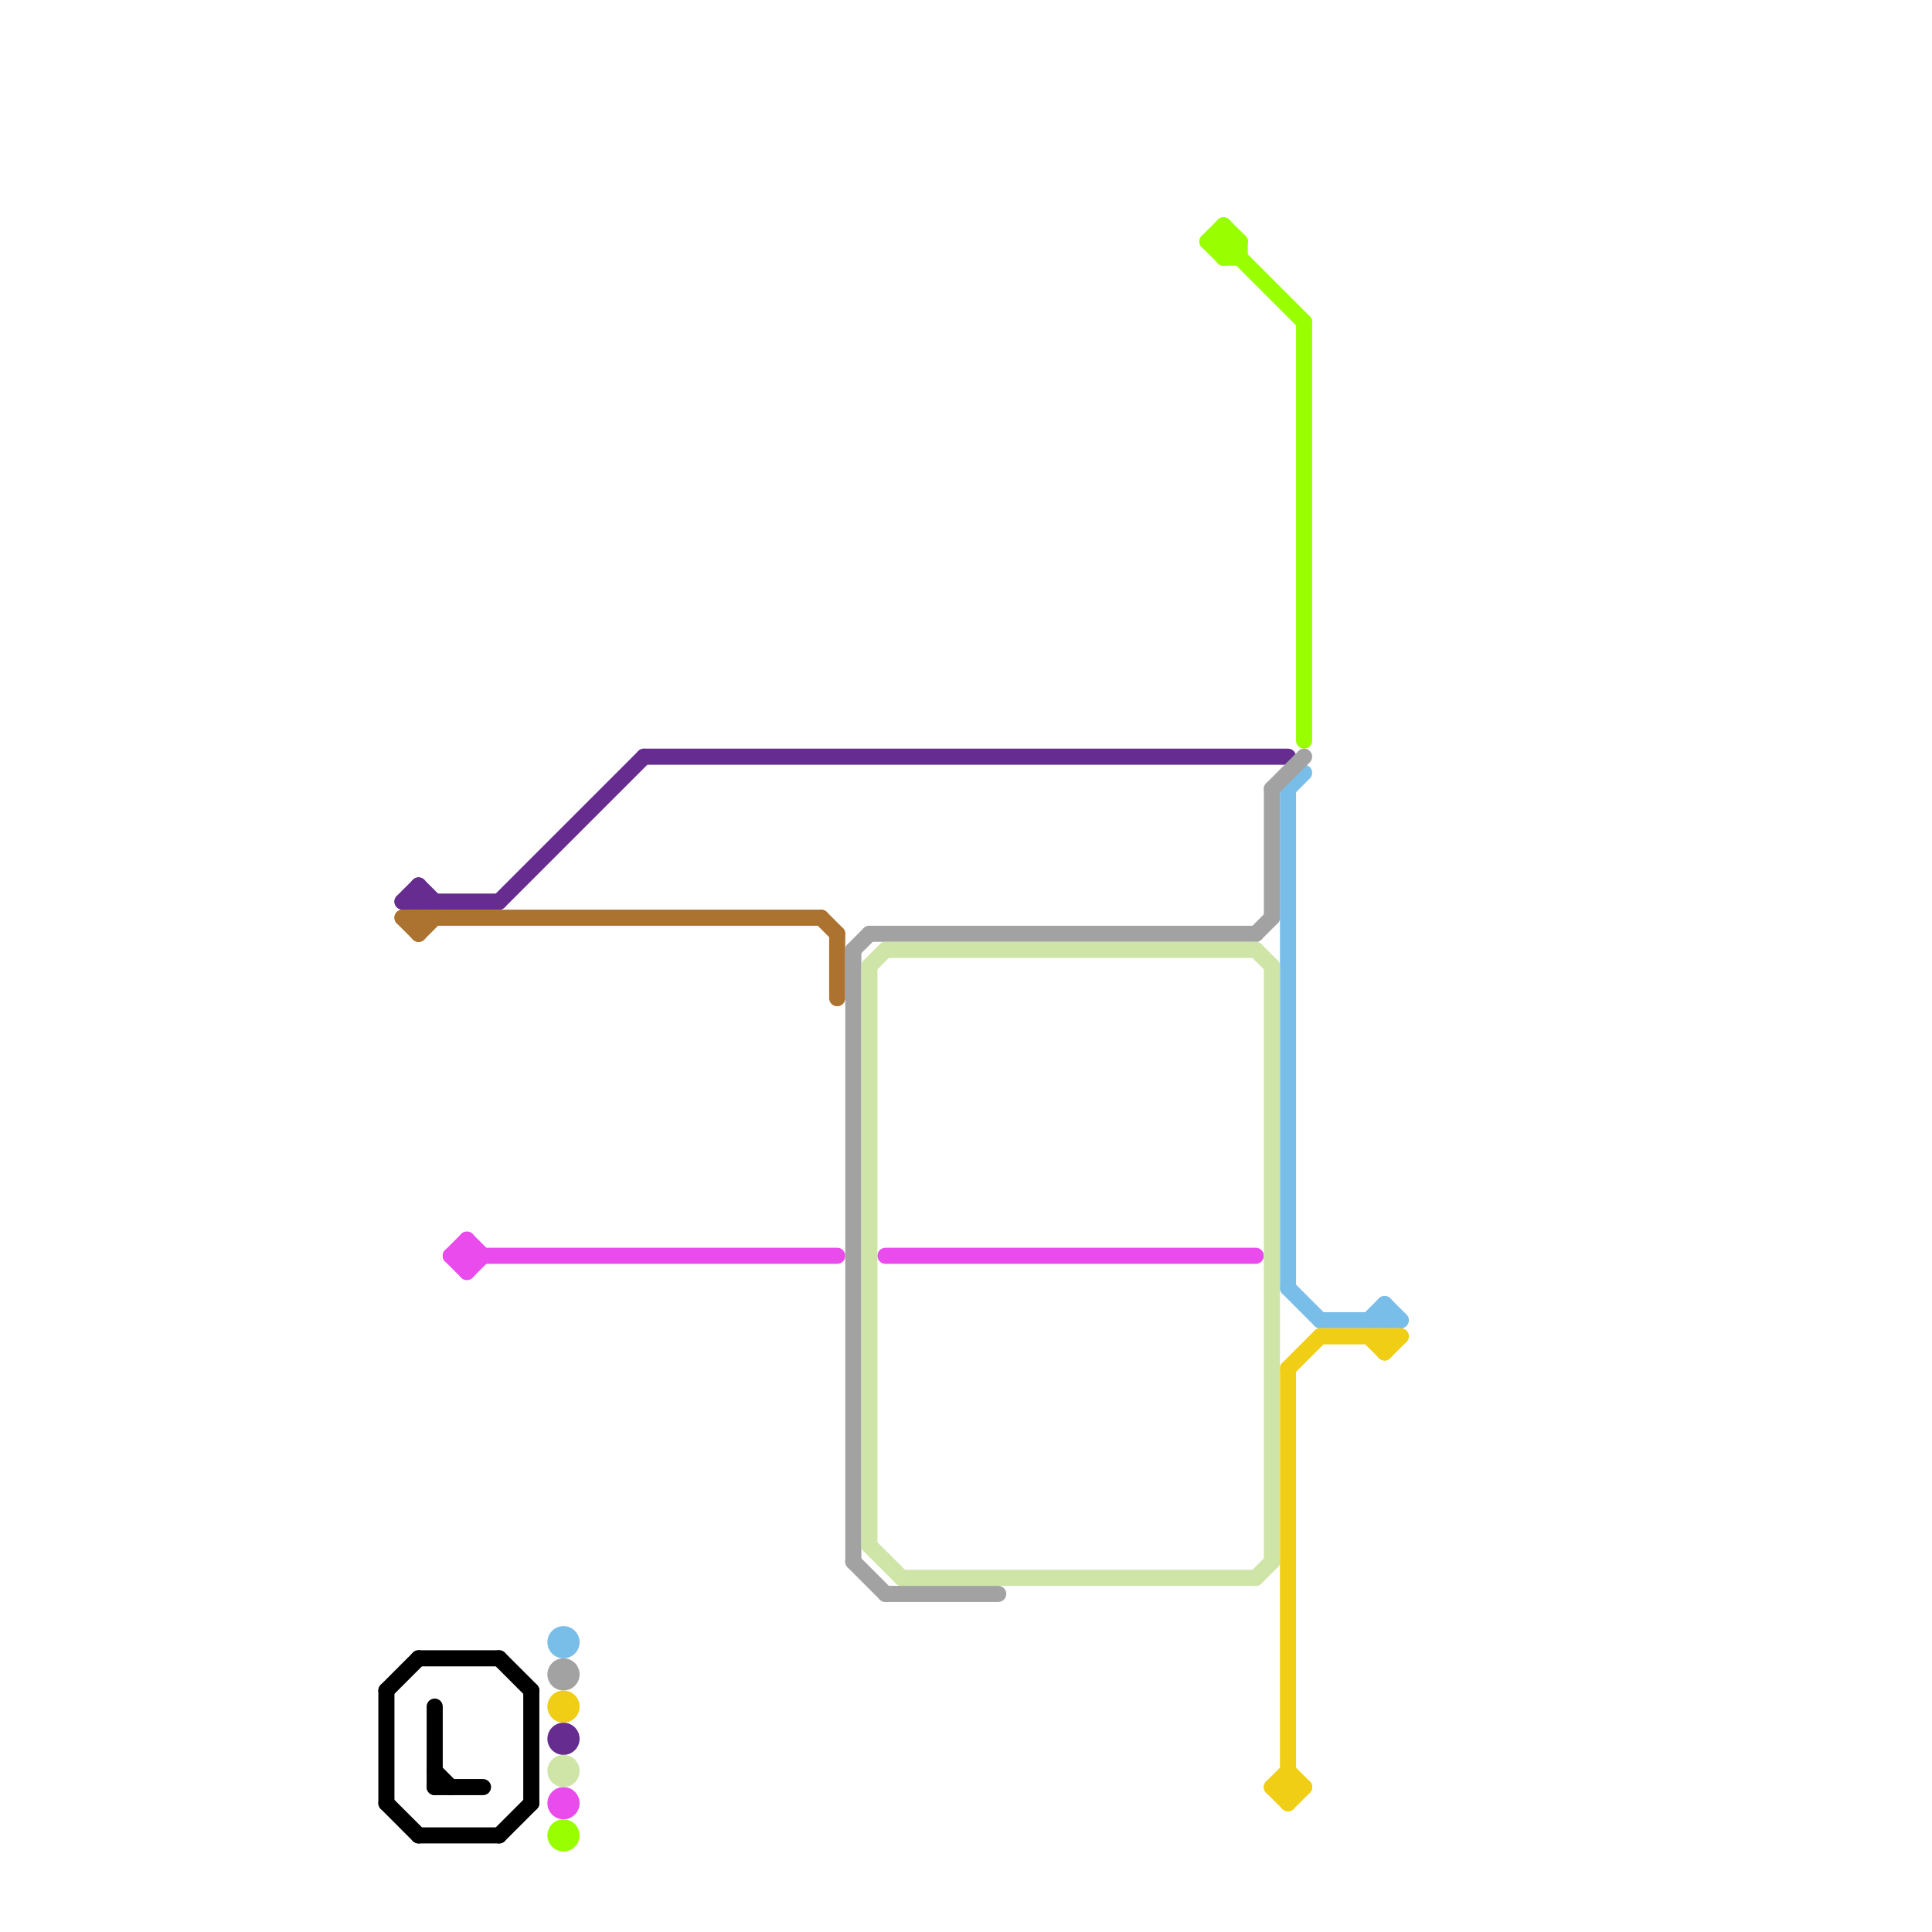 
<svg version="1.1" xmlns="http://www.w3.org/2000/svg" viewBox="0 0 120 120">
<style>text { font: 1px Helvetica; font-weight: 600; white-space: pre; dominant-baseline: central; } line { stroke-width: 1; fill: none; stroke-linecap: round; stroke-linejoin: round; } .c0 { stroke: #000000 } .c1 { stroke: #662c90 } .c2 { stroke: #ac722f } .c3 { stroke: #e94bec } .c4 { stroke: #79bde9 } .c5 { stroke: #a2a2a2 } .c6 { stroke: #f0ce15 } .c7 { stroke: #cfe4a7 } .c8 { stroke: #99ff00 }</style><defs><g id="wm-xf"><circle r="1.2" fill="#000"/><circle r="0.9" fill="#fff"/><circle r="0.6" fill="#000"/><circle r="0.3" fill="#fff"/></g><g id="wm"><circle r="0.6" fill="#000"/><circle r="0.3" fill="#fff"/></g></defs><line class="c0" x1="27" y1="111" x2="30" y2="111"/><line class="c0" x1="27" y1="106" x2="27" y2="111"/><line class="c0" x1="31" y1="103" x2="33" y2="105"/><line class="c0" x1="26" y1="114" x2="31" y2="114"/><line class="c0" x1="31" y1="114" x2="33" y2="112"/><line class="c0" x1="33" y1="105" x2="33" y2="112"/><line class="c0" x1="24" y1="112" x2="26" y2="114"/><line class="c0" x1="24" y1="105" x2="24" y2="112"/><line class="c0" x1="26" y1="103" x2="31" y2="103"/><line class="c0" x1="24" y1="105" x2="26" y2="103"/><line class="c0" x1="27" y1="110" x2="28" y2="111"/><line class="c1" x1="31" y1="56" x2="40" y2="47"/><line class="c1" x1="40" y1="47" x2="80" y2="47"/><line class="c1" x1="25" y1="56" x2="31" y2="56"/><line class="c1" x1="26" y1="55" x2="27" y2="56"/><line class="c1" x1="25" y1="56" x2="26" y2="55"/><line class="c1" x1="26" y1="55" x2="26" y2="56"/><circle cx="35" cy="108" r="1" fill="#662c90" /><line class="c2" x1="26" y1="57" x2="26" y2="58"/><line class="c2" x1="25" y1="57" x2="26" y2="58"/><line class="c2" x1="51" y1="57" x2="52" y2="58"/><line class="c2" x1="25" y1="57" x2="51" y2="57"/><line class="c2" x1="52" y1="58" x2="52" y2="62"/><line class="c2" x1="26" y1="58" x2="27" y2="57"/><line class="c3" x1="29" y1="79" x2="30" y2="78"/><line class="c3" x1="29" y1="77" x2="29" y2="79"/><line class="c3" x1="28" y1="78" x2="52" y2="78"/><line class="c3" x1="28" y1="78" x2="29" y2="77"/><line class="c3" x1="29" y1="77" x2="30" y2="78"/><line class="c3" x1="55" y1="78" x2="78" y2="78"/><line class="c3" x1="28" y1="78" x2="29" y2="79"/><circle cx="35" cy="112" r="1" fill="#e94bec" /><line class="c4" x1="85" y1="82" x2="86" y2="81"/><line class="c4" x1="86" y1="81" x2="87" y2="82"/><line class="c4" x1="80" y1="80" x2="82" y2="82"/><line class="c4" x1="80" y1="49" x2="80" y2="80"/><line class="c4" x1="80" y1="49" x2="81" y2="48"/><line class="c4" x1="86" y1="81" x2="86" y2="82"/><line class="c4" x1="82" y1="82" x2="87" y2="82"/><circle cx="35" cy="102" r="1" fill="#79bde9" /><line class="c5" x1="53" y1="97" x2="55" y2="99"/><line class="c5" x1="54" y1="58" x2="78" y2="58"/><line class="c5" x1="78" y1="58" x2="79" y2="57"/><line class="c5" x1="53" y1="59" x2="53" y2="97"/><line class="c5" x1="53" y1="59" x2="54" y2="58"/><line class="c5" x1="79" y1="49" x2="79" y2="57"/><line class="c5" x1="55" y1="99" x2="62" y2="99"/><line class="c5" x1="79" y1="49" x2="81" y2="47"/><circle cx="35" cy="104" r="1" fill="#a2a2a2" /><line class="c6" x1="82" y1="83" x2="87" y2="83"/><line class="c6" x1="80" y1="112" x2="81" y2="111"/><line class="c6" x1="79" y1="111" x2="80" y2="110"/><line class="c6" x1="79" y1="111" x2="81" y2="111"/><line class="c6" x1="86" y1="83" x2="86" y2="84"/><line class="c6" x1="85" y1="83" x2="86" y2="84"/><line class="c6" x1="80" y1="110" x2="81" y2="111"/><line class="c6" x1="80" y1="85" x2="82" y2="83"/><line class="c6" x1="86" y1="84" x2="87" y2="83"/><line class="c6" x1="80" y1="85" x2="80" y2="112"/><line class="c6" x1="79" y1="111" x2="80" y2="112"/><circle cx="35" cy="106" r="1" fill="#f0ce15" /><line class="c7" x1="78" y1="59" x2="79" y2="60"/><line class="c7" x1="54" y1="60" x2="55" y2="59"/><line class="c7" x1="54" y1="96" x2="56" y2="98"/><line class="c7" x1="79" y1="60" x2="79" y2="97"/><line class="c7" x1="54" y1="60" x2="54" y2="96"/><line class="c7" x1="56" y1="98" x2="78" y2="98"/><line class="c7" x1="78" y1="98" x2="79" y2="97"/><line class="c7" x1="55" y1="59" x2="78" y2="59"/><circle cx="35" cy="110" r="1" fill="#cfe4a7" /><line class="c8" x1="76" y1="14" x2="76" y2="16"/><line class="c8" x1="75" y1="15" x2="77" y2="15"/><line class="c8" x1="76" y1="16" x2="77" y2="15"/><line class="c8" x1="77" y1="15" x2="77" y2="16"/><line class="c8" x1="76" y1="14" x2="77" y2="15"/><line class="c8" x1="76" y1="15" x2="81" y2="20"/><line class="c8" x1="81" y1="20" x2="81" y2="46"/><line class="c8" x1="75" y1="15" x2="76" y2="14"/><line class="c8" x1="76" y1="16" x2="77" y2="16"/><line class="c8" x1="75" y1="15" x2="76" y2="16"/><circle cx="35" cy="114" r="1" fill="#99ff00" />
</svg>
